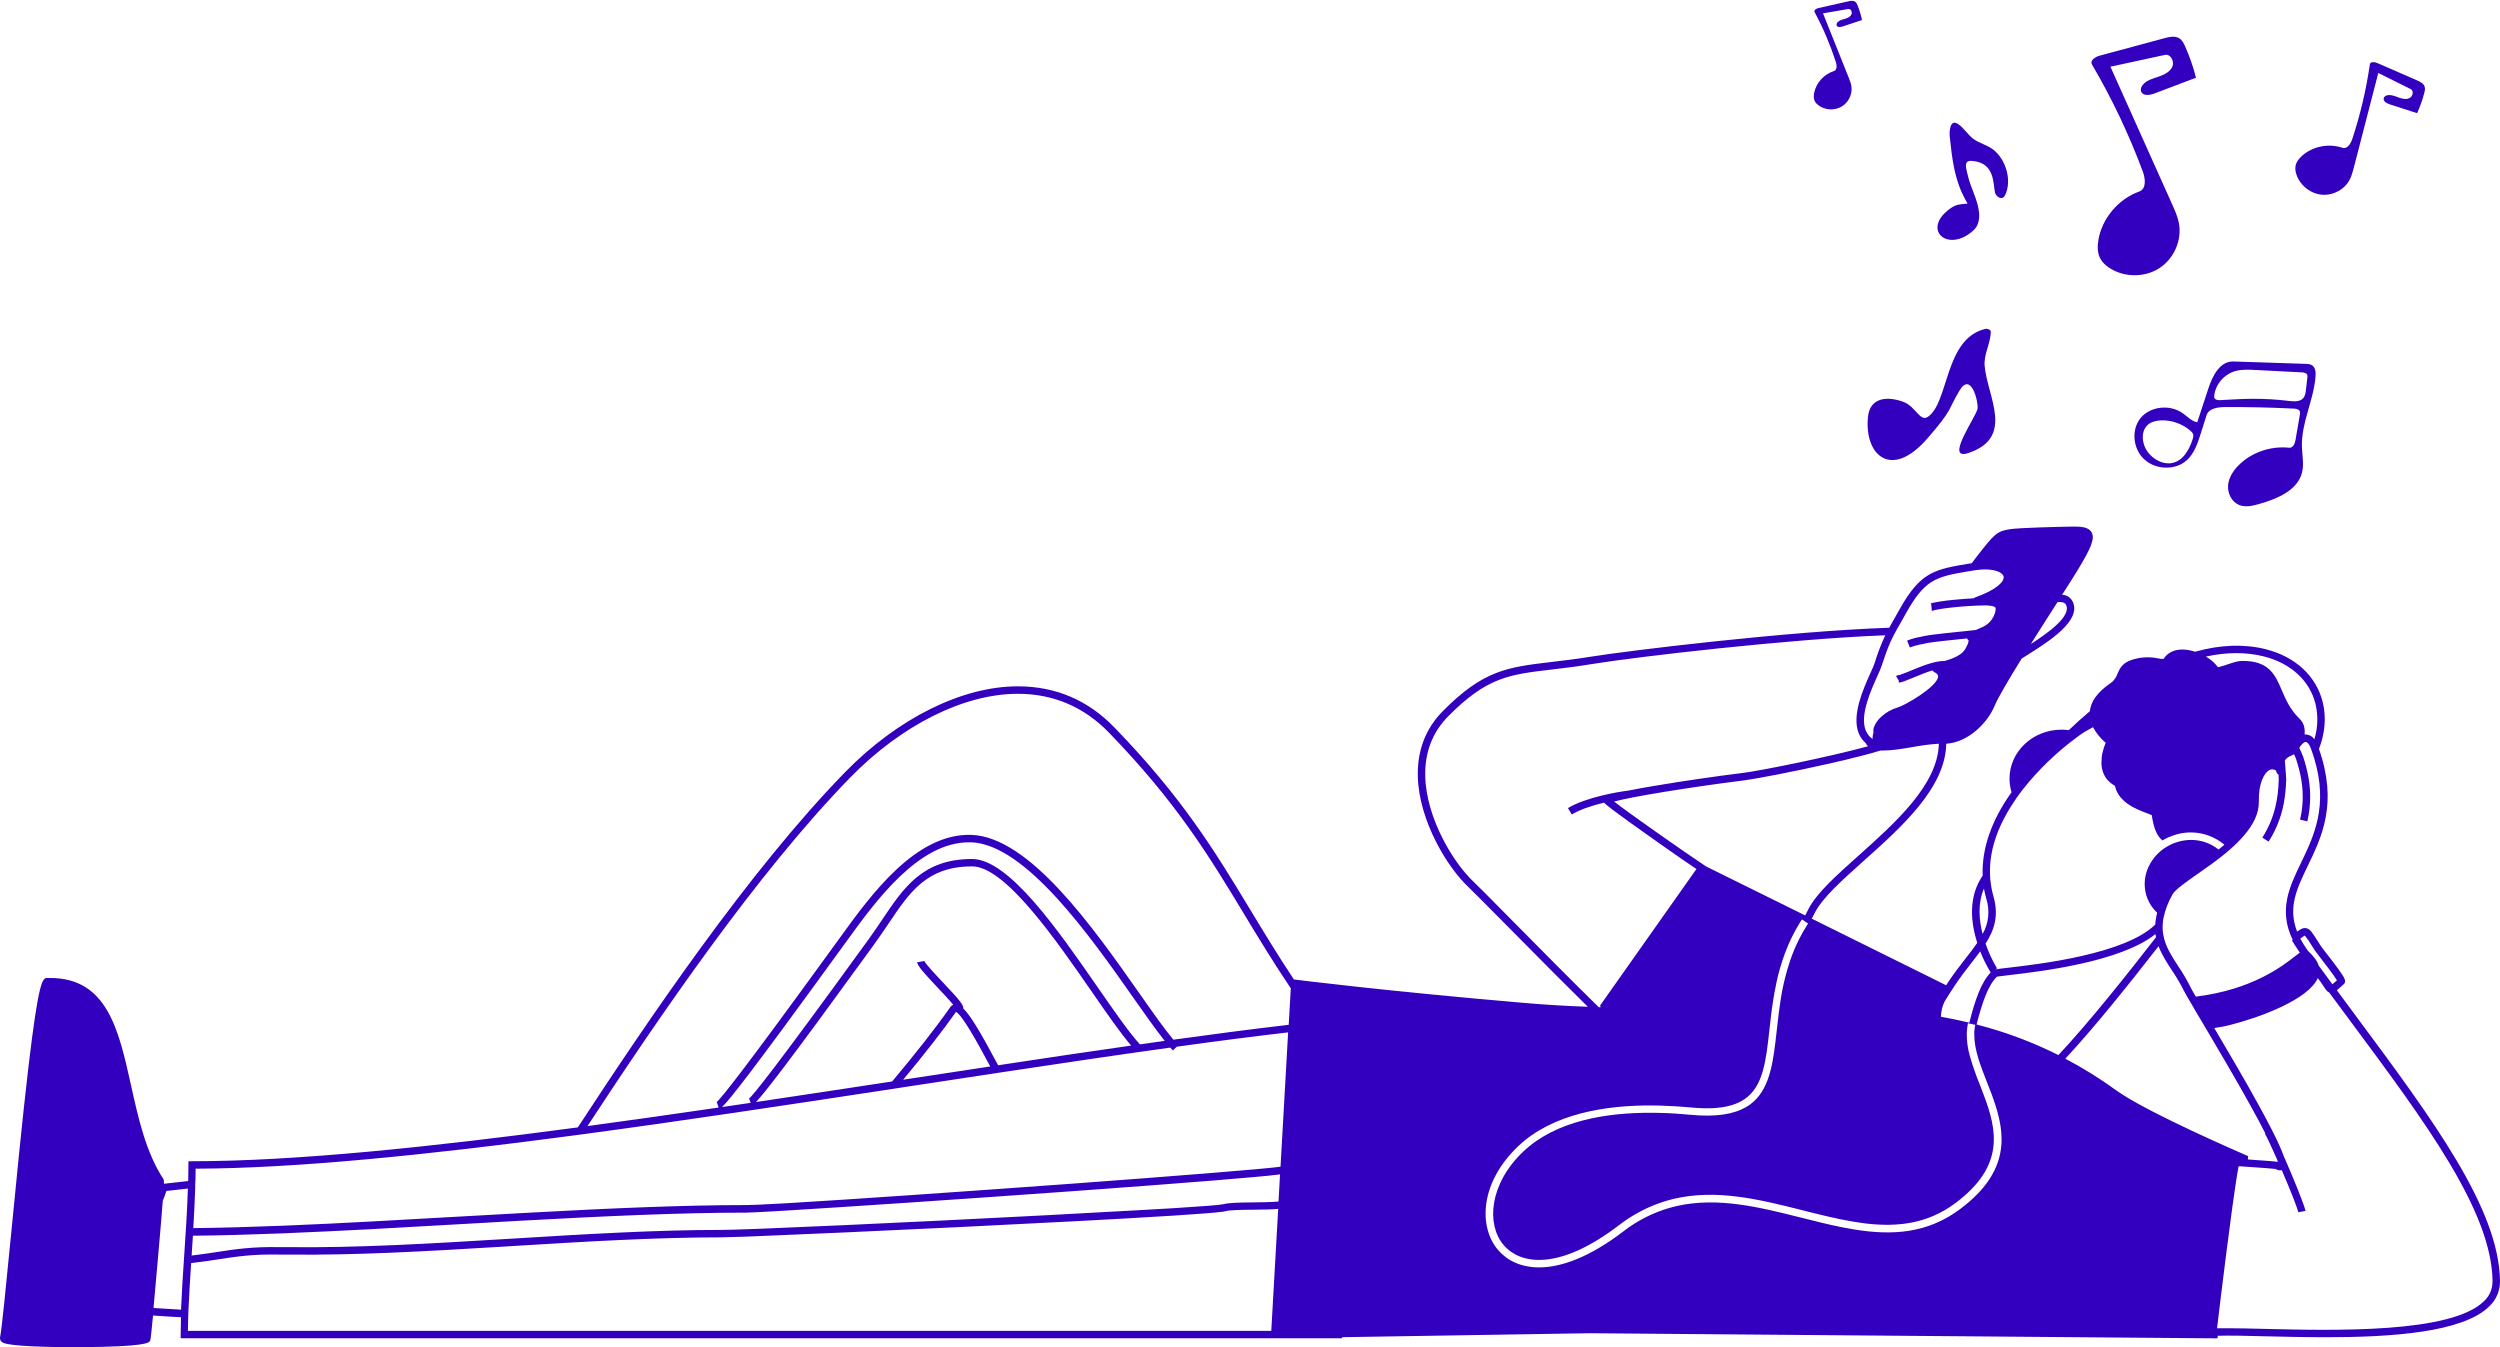 <svg width="566" height="305" viewBox="0 0 566 305" fill="none" xmlns="http://www.w3.org/2000/svg">
<path d="M502.021 303.003L502.12 302.418C504.677 302.332 508.495 302.418 512.826 302.534C517.01 302.632 521.719 302.748 526.563 302.748C541.469 302.748 557.632 301.661 563.577 295.75C564.358 295.018 564.977 294.13 565.394 293.143C565.811 292.156 566.017 291.092 565.999 290.021C565.781 273.643 550.809 253.515 533.517 230.206C532.048 228.23 530.557 226.217 529.063 224.192C529.248 224.04 529.449 223.863 529.683 223.653C529.917 223.443 530.237 223.163 530.599 222.854C531.362 222.2 530.75 221.27 529.4 219.401C528.525 218.166 527.405 216.738 526.583 215.696C526.091 215.058 525.623 214.462 525.533 214.317C525.188 213.786 524.892 213.321 524.633 212.91C523.459 211.066 522.991 210.3 522.096 210.14C521.415 210.016 520.865 210.341 520.072 210.922C517.934 205.476 519.99 201.199 522.47 196.054C525.689 189.386 529.322 181.837 525.011 169.571C526.395 165.974 526.711 162.348 525.853 158.923C524.375 153.045 519.695 148.695 512.978 146.986C508.052 145.752 502.649 145.961 496.968 147.55C496.087 147.251 495.167 147.083 494.238 147.052C492.267 147.023 490.764 147.74 489.837 149.168C489.44 149.197 489.04 149.162 488.654 149.065C486.69 148.651 484.653 148.751 482.738 149.357C480.472 150.073 479.914 151.358 479.421 152.49C479.171 153.195 478.764 153.834 478.231 154.358C478.173 154.412 477.972 154.556 477.792 154.683C476.482 155.618 473.481 157.762 473.148 161.018C471.55 162.363 469.957 163.792 468.37 165.307C467.825 165.234 467.277 165.197 466.728 165.196C460.237 165.196 454.953 170.172 454.953 176.285C454.954 177.327 455.11 178.364 455.417 179.359C450.852 185.756 448.639 192.173 448.874 198.24C445.511 203.138 446.234 209.012 447.642 213.47C446.882 214.585 446 215.738 445.002 217.005C443.771 218.582 442.391 220.364 441.04 222.397L440.605 223.06L410.189 207.987L410.911 206.579C412.623 203.237 417.127 199.211 421.893 194.947C430.605 187.159 440.441 178.363 440.63 168.378C445.4 168.086 449.871 163.928 451.591 159.779C452.367 157.911 454.814 153.77 457.7 149.106L458.767 148.435C463.805 145.27 471.416 140.483 469.228 136.14C469.001 135.704 468.662 135.337 468.246 135.075C467.831 134.813 467.354 134.667 466.863 134.65C468.456 132.152 469.708 130.189 470.398 129.044C473.247 124.336 474.376 121.981 473.534 120.508C472.89 119.384 471.379 119.178 469.142 119.219C465.931 119.273 457.15 119.483 455.068 119.808C452.092 120.269 451.554 120.845 447.56 125.982C447.182 126.468 446.792 126.978 446.398 127.509C438.003 128.871 434.858 129.386 430.059 137.964C429.615 138.758 429.238 139.446 428.876 140.063C428.433 140.841 428.055 141.508 427.719 142.121C405.074 142.883 368.852 147.275 360.19 148.67C356.774 149.221 353.827 149.571 351.228 149.876C341.322 151.049 335.866 151.691 326.666 160.989C322.778 164.912 320.869 169.86 320.992 175.688C321.206 185.904 327.832 196.557 332.487 200.858C333.349 201.656 336.592 204.974 340.743 209.144C349.5 218.01 355.432 223.961 359.488 227.934C354.795 227.761 350 227.485 345.066 227.061C313.081 224.315 293.453 221.813 293.261 221.788L292.932 221.747C289.2 216.116 286.056 210.918 282.96 205.801C275.131 192.852 267.734 180.619 252.281 164.677C246.316 158.503 238.976 155.396 230.473 155.383H230.428C217.804 155.383 203.181 162.66 191.296 174.856C169.587 197.133 146.774 230.835 130.82 255.24C97.399 259.714 66.716 262.904 43.479 262.904H42.658V263.748C42.658 264.95 42.638 266.164 42.613 267.386C39.862 267.679 37.773 267.921 37.124 268C37.124 267.176 37.071 267.053 36.993 266.938C33.023 260.879 31.307 253.136 29.648 245.645C26.885 233.19 24.274 221.414 11.347 221.414C11.133 221.414 10.936 221.414 10.702 221.414C9.68 221.442 8.797 221.471 6.396 241.916C5.066 253.276 3.641 267.847 2.496 279.574C1.371 291.099 0.398 301.035 0.008 302.805V302.879C-0.025 303.122 0.008 303.731 0.895 304.069C2.73 304.76 10.177 304.999 16.614 304.999H18.211C33.084 304.904 33.696 303.991 33.959 303.6C34.041 303.472 34.119 303.357 34.645 297.837C36.209 297.952 38.261 298.08 40.975 298.22C40.93 299.574 40.905 300.891 40.905 302.163V302.986H287.743H288.638H303.828L303.881 302.739L359.841 301.842L502.021 303.003ZM35.708 285.456C36.299 278.784 36.652 274.561 36.849 271.873C37.227 270.918 37.498 270.189 37.67 269.638C39.284 269.448 40.913 269.263 42.535 269.09C42.375 274.223 42.026 279.459 41.681 284.571C41.402 288.749 41.135 292.766 40.987 296.508C38.651 296.38 36.504 296.252 34.755 296.133C34.993 293.602 35.297 290.132 35.708 285.456ZM44.255 267.213C44.255 266.337 44.288 265.464 44.292 264.591C67.171 264.517 97.046 261.434 129.572 257.108L131.777 256.816C153.897 253.848 177.186 250.325 200.299 246.802L202.828 246.415L206.523 245.847C212.755 244.895 218.913 243.957 224.997 243.035L226.762 242.768C240.031 240.759 252.856 238.858 264.942 237.178C265.147 237.409 265.352 237.631 265.537 237.829L266.42 236.977C275.267 235.742 283.711 234.655 291.631 233.729L289.911 264.143C286.056 264.674 265.927 266.271 243.11 267.954L240.351 268.156C217.735 269.802 193.061 271.523 179.268 272.338L176.702 272.486C172.818 272.704 170.1 272.828 168.959 272.828C154.418 272.828 137.451 273.593 120.216 274.532L118.127 274.647C113.2 274.919 108.233 275.203 103.315 275.47C90.514 276.203 77.451 276.952 65.172 277.454L64.351 277.487L63.509 277.52C56.596 277.796 49.962 277.981 43.763 278.043C43.947 274.989 44.103 271.926 44.194 268.897C44.194 268.613 44.194 268.333 44.194 268.074L44.255 267.213ZM442.432 223.311C443.746 221.327 445.051 219.648 446.316 218.018C447.022 217.112 447.699 216.24 448.319 215.384C448.965 217.038 449.754 218.633 450.676 220.15L450.733 220.113C448.525 222.397 447.112 226.509 445.86 231.535C443.731 231.022 441.587 230.573 439.427 230.189C439.445 229.014 439.717 227.857 440.224 226.797C440.938 225.62 441.689 224.451 442.445 223.311H442.432ZM564.303 290.054C564.322 290.902 564.16 291.744 563.829 292.525C563.498 293.306 563.005 294.007 562.382 294.581C554.992 301.887 528.624 301.245 512.855 300.862C509.571 300.78 506.755 300.714 504.464 300.714C503.717 300.714 503.031 300.714 502.411 300.714H501.939C502.103 299.331 502.428 296.619 502.842 293.248C503.553 287.456 504.521 279.722 505.379 273.462C505.942 269.37 506.459 265.909 506.824 264.036H506.968L507.789 264.093L508.635 264.151C511.455 264.34 514.526 264.563 515.203 264.649C515.405 264.788 515.633 264.885 515.872 264.934C516.112 264.983 516.36 264.983 516.599 264.933C518.373 269.049 520.126 273.396 520.323 274.454L521.965 274.149C521.727 272.852 519.173 266.571 517.002 261.653C516.788 261.035 516.484 260.286 516.078 259.376C515.105 257.207 513.565 254.202 511.505 250.444C508.331 244.653 504.382 237.932 501.307 232.745C502.643 232.568 503.967 232.303 505.269 231.951C511.517 230.362 522.597 226.324 524.748 221.442C525.256 222.087 525.73 222.758 526.169 223.451C526.579 224.077 526.859 224.521 527.314 224.686C528.956 226.88 530.549 229.053 532.134 231.189C549.286 254.301 564.102 274.227 564.316 290.054H564.303ZM257.002 274.03C232.543 275.441 192.138 277.405 173.163 278.146L170.494 278.249C166.997 278.38 164.509 278.45 163.384 278.45C148.35 278.45 132.097 279.438 116.353 280.401L115.861 280.43L114.218 280.529C97.645 281.542 80.62 282.546 65.246 282.352H64.404H63.563H63.23C57.072 282.233 53.225 282.826 49.128 283.455C47.342 283.727 45.503 284.011 43.381 284.254C43.479 282.768 43.582 281.27 43.676 279.767C49.9 279.71 56.588 279.521 63.542 279.249L64.363 279.216L65.205 279.179C77.521 278.677 90.6 277.944 103.425 277.195C107.941 276.936 112.457 276.676 116.973 276.425L119.067 276.31C136.72 275.343 154.11 274.54 168.963 274.54C169.645 274.54 171.738 274.437 174.912 274.256L177.506 274.104C191.14 273.281 218.354 271.453 242.728 269.691L246.201 269.44C266.953 267.925 285.001 266.51 289.8 265.884L289.455 272.025C287.743 272.182 285.419 272.206 283.646 272.223C280.887 272.251 278.28 272.276 276.95 272.634C276.289 272.811 272.065 273.132 265.603 273.54C263.094 273.672 260.192 273.844 257.014 274.03H257.002ZM374.325 250.28C374.912 250.28 375.486 250.28 376.065 250.313C378.385 250.379 380.63 250.535 382.745 250.724C387.24 251.165 390.516 250.852 392.938 249.901C393.325 249.754 393.702 249.583 394.067 249.387C394.387 249.221 394.697 249.037 394.995 248.835C399.174 245.954 399.802 240.29 400.603 233.099C400.73 231.947 400.862 230.753 401.013 229.522C401.046 229.242 401.083 228.958 401.12 228.674C401.157 228.39 401.198 228.115 401.239 227.831C401.494 226.007 401.814 224.126 402.241 222.196C402.729 219.985 403.369 217.81 404.158 215.688C405.085 213.215 406.26 210.843 407.664 208.608C407.759 208.456 407.853 208.304 407.956 208.152L408.12 208.263L409.351 209.086L409.171 209.37C407.751 211.594 406.572 213.963 405.652 216.437C404.33 220.122 403.416 223.941 402.927 227.826C402.885 228.106 402.844 228.39 402.807 228.65L402.697 229.493C402.537 230.778 402.397 232.041 402.257 233.276C401.506 240.039 400.845 245.974 396.994 249.42C396.752 249.638 396.498 249.831 396.231 250.041C395.964 250.251 395.627 250.453 395.303 250.646C392.519 252.268 388.496 252.955 382.576 252.375C380.421 252.165 378.126 252.009 375.761 251.963C375.191 251.963 374.616 251.939 374.037 251.934C363.671 251.869 352.209 253.729 344.852 260.731C337.102 268.107 336.502 277.261 340.402 281.85C344.302 286.44 353.129 287.613 366.496 277.417C369.701 274.927 373.336 273.049 377.219 271.877C377.773 271.712 378.323 271.568 378.861 271.437C388.619 269.103 398.497 271.585 408.144 274.017C412.044 275.005 415.879 275.972 419.639 276.594C420.584 276.75 421.524 276.886 422.456 277.006C429.611 277.829 436.414 277.084 442.711 272.375C453.927 263.986 452.121 255.911 449.177 248.049C449.046 247.691 448.906 247.333 448.767 246.97L448.356 245.884L448.258 245.633C447.346 243.426 446.563 241.168 445.914 238.87C445.474 237.275 445.26 235.626 445.277 233.972C445.277 233.692 445.302 233.416 445.326 233.149C445.351 232.881 445.388 232.568 445.433 232.28C445.47 232.074 445.503 231.868 445.548 231.654L445.815 231.716L447.19 232.017C447.145 232.239 447.108 232.461 447.075 232.683C447.03 232.976 446.997 233.268 446.981 233.56C446.981 233.77 446.981 233.972 446.981 234.19C446.948 237.598 448.36 241.224 449.855 245.024C450.085 245.604 450.31 246.188 450.536 246.777C450.672 247.131 450.807 247.485 450.947 247.839C451.086 248.193 451.197 248.535 451.32 248.884C454.05 256.651 455.237 265.159 443.766 273.737C436.278 279.339 428.277 279.714 419.886 278.364C418.937 278.212 417.989 278.039 417.012 277.849C413.978 277.24 410.899 276.466 407.775 275.676C398.497 273.338 389.001 270.947 379.698 273.025C379.14 273.153 378.578 273.297 378.015 273.457C374.216 274.549 370.659 276.356 367.534 278.784C359.8 284.694 353.396 286.938 348.457 286.938C344.269 286.938 341.137 285.328 339.138 282.97C334.79 277.854 334.917 267.897 343.707 259.508C351.515 252.103 363.556 250.177 374.337 250.28H374.325ZM487.993 211.469C488.026 211.716 488.067 211.959 488.116 212.198C481.314 220.965 473.001 231.399 466.03 238.866C460.116 235.905 453.903 233.585 447.498 231.947C448.73 227.106 450.089 223.056 452.113 221.113C452.494 221.043 453.529 220.924 454.617 220.796C461.772 219.969 480.045 217.841 488.006 211.469H487.993ZM496.787 228.411C497.058 228.897 497.415 229.498 497.871 230.239L498.314 230.988C498.544 231.399 498.786 231.782 499.028 232.19C499.064 232.279 499.114 232.363 499.176 232.437C502.296 237.705 506.27 244.443 509.616 250.498C510.983 252.968 512.047 254.976 512.88 256.614L512.777 256.697C513.077 257.08 514.214 259.508 515.516 262.459C515.598 262.702 515.655 262.9 515.696 263.06C515.24 262.961 513.873 262.834 508.914 262.5C508.914 262.455 508.914 262.414 508.914 262.381L508.992 261.747L508.409 261.496C508.188 261.401 486.014 251.852 479.154 246.88C475.476 244.207 471.611 241.801 467.59 239.681C474.269 232.506 482.012 222.805 488.699 214.219C489.438 216.178 490.592 217.952 491.774 219.767C492.793 221.258 493.706 222.819 494.504 224.439C494.722 224.863 495.461 226.147 496.799 228.411H496.787ZM520.959 195.322C518.311 200.813 515.795 206.024 519.083 212.823L518.89 212.869C518.923 213.004 519.711 214.252 520.676 215.676C520.364 215.894 520.023 216.161 519.629 216.47C516.714 218.746 509.895 224.068 497.128 225.637C496.553 224.649 496.159 223.961 496.044 223.71C495.211 222.016 494.259 220.383 493.195 218.825C491.844 216.746 490.576 214.795 489.976 212.572C489.88 212.217 489.803 211.857 489.746 211.494C489.679 211.085 489.638 210.673 489.623 210.259C489.623 210.02 489.623 209.777 489.623 209.53C489.623 209.234 489.656 208.93 489.693 208.617C489.73 208.304 489.775 208.024 489.833 207.719C490.239 205.868 490.931 204.092 491.885 202.455C492.296 201.714 493.663 200.627 495.346 199.409L496.04 198.911L496.721 198.429L497.518 197.87C498.622 197.096 499.804 196.264 500.995 195.4C501.561 194.98 502.127 194.551 502.69 194.112L502.83 194.005L503.458 193.502C503.68 193.325 503.897 193.144 504.111 192.967L504.456 192.675L504.751 192.42C507.215 190.279 509.386 187.917 510.532 185.381C511.122 184.137 511.421 182.774 511.406 181.397C511.308 177.338 512.638 174.877 513.869 174.305C514.104 174.196 514.364 174.156 514.62 174.189C514.877 174.221 515.119 174.326 515.318 174.49C515.324 174.67 515.376 174.846 515.469 174.999C515.563 175.153 515.695 175.28 515.852 175.367C515.889 175.857 515.914 176.244 515.91 176.375C515.881 177.528 515.803 178.623 515.676 179.668C515.552 180.711 515.368 181.746 515.125 182.768C514.536 185.204 513.544 187.525 512.19 189.633L513.607 190.543C515.56 187.498 516.813 184.054 517.273 180.463C517.392 179.639 517.474 178.75 517.531 177.849C517.56 177.38 517.581 176.902 517.593 176.412C517.593 176.001 517.482 174.54 517.322 172.663C517.322 172.523 517.297 172.383 517.285 172.251C517.626 171.572 518.204 171.313 518.808 171.045C519.001 170.959 519.194 170.868 519.379 170.765C519.6 171.263 519.789 171.671 519.838 171.835V171.864C520.105 172.687 520.331 173.469 520.528 174.243C520.725 175.017 520.873 175.713 520.996 176.429C520.996 176.495 520.996 176.565 521.025 176.631C521.154 177.409 521.245 178.193 521.296 178.981C521.436 181.191 521.25 183.411 520.742 185.567L522.384 185.949C523.255 182.208 523.241 178.315 522.343 174.581C522.178 173.854 521.984 173.111 521.76 172.354C521.669 172.058 521.575 171.757 521.476 171.457C521.476 171.415 521.452 171.374 521.435 171.333C521.349 171.066 521.025 170.333 520.573 169.341V169.296L520.602 169.25C520.843 168.825 521.167 168.452 521.554 168.155C521.69 168.047 521.857 167.986 522.031 167.983C522.33 167.983 522.798 168.394 523.205 169.51C523.496 170.304 523.751 171.078 523.977 171.831C527.15 182.467 523.874 189.271 520.959 195.322ZM456.715 180.409C456.904 180.146 457.092 179.882 457.289 179.619C457.569 179.244 457.852 178.87 458.152 178.495C461.513 174.286 465.395 170.522 469.704 167.295C470.004 167.069 470.287 166.884 470.525 166.678C470.763 166.472 471.12 166.266 471.346 166.097C471.572 165.929 471.81 165.797 471.982 165.686C472.609 165.307 473.232 164.956 473.85 164.632C474.589 165.977 475.562 167.177 476.724 168.176C476.502 168.732 476.314 169.254 476.178 169.753C476.071 170.127 475.985 170.481 475.915 170.823C475.846 171.271 475.808 171.723 475.8 172.177C475.659 173.579 476.013 174.987 476.802 176.153C477.04 176.486 477.315 176.79 477.623 177.059C477.866 177.279 478.127 177.478 478.403 177.655C478.543 177.742 478.678 177.824 478.814 177.898C479.635 181.722 483.839 183.282 486.125 184.134C486.491 184.27 486.922 184.431 487.164 184.546C487.628 187.876 488.498 189.403 489.578 190.267C489.838 190.111 490.112 189.963 490.399 189.823C490.691 189.67 490.994 189.526 491.302 189.411H491.343C493.311 188.573 495.468 188.284 497.586 188.574C499.704 188.863 501.704 189.722 503.376 191.057L503.602 191.243L503.109 191.654L502.953 191.786C502.731 191.971 502.506 192.152 502.28 192.333C500.513 190.914 498.312 190.148 496.048 190.164C495.146 190.166 494.248 190.282 493.375 190.51C493.039 190.597 492.708 190.702 492.382 190.823C492.238 190.876 492.09 190.93 491.947 190.992C491.803 191.053 491.561 191.169 491.368 191.263C489.174 192.307 487.416 194.092 486.405 196.305C485.876 197.435 485.587 198.663 485.557 199.911C485.526 201.159 485.755 202.399 486.228 203.554C486.715 204.725 487.449 205.777 488.379 206.637C488.293 206.958 488.223 207.271 488.166 207.579C488.108 207.888 488.055 208.222 488.018 208.53C487.981 208.839 487.965 209.061 487.948 209.321C481.137 216.017 461.772 218.277 454.453 219.121C452.95 219.294 452.195 219.384 451.776 219.467L452.125 219.244C451.076 217.472 450.208 215.598 449.534 213.651C451.534 210.498 452.564 207.312 451.32 202.949C449.362 196.087 451.004 188.781 456.185 181.195C456.345 180.94 456.53 180.681 456.715 180.409ZM216.433 229.098C217.772 229.716 221.072 235.589 224.192 241.447L206.305 244.171L204.474 244.447C209.327 238.615 213.527 233.239 216.433 229.098ZM218.1 228.325C218.153 227.468 217.057 226.213 213.518 222.463C211.913 220.759 209.483 218.178 209.282 217.577L207.64 217.861C207.791 218.755 209.109 220.228 212.311 223.624C213.432 224.809 214.959 226.427 215.809 227.477C215.539 227.587 215.307 227.777 215.144 228.02C211.819 232.774 207.139 238.697 201.982 244.842C191.719 246.407 181.398 247.975 171.164 249.498C173.122 247.44 178.68 240.315 196.498 215.746L197.984 213.688C199.109 212.152 200.135 210.625 201.124 209.16C206.006 201.891 209.861 196.153 220.099 196.153C227.546 196.153 238.869 212.511 247.137 224.455C250.606 229.465 253.66 233.881 256.095 236.717C246.414 238.104 236.328 239.599 225.974 241.175C222.189 234.087 219.841 230.024 218.1 228.325ZM258.082 236.446C255.619 233.782 252.334 229.008 248.504 223.505C239.55 210.572 228.388 194.478 220.083 194.478C208.949 194.478 204.667 200.85 199.712 208.23C198.731 209.691 197.713 211.206 196.613 212.716C196.333 213.095 195.82 213.803 195.118 214.774C175.495 241.817 170.359 248.193 169.505 248.777C169.538 248.755 169.574 248.738 169.612 248.728L169.94 249.683L163.474 250.638C165.116 249.082 170.178 242.702 189.161 216.54C189.855 215.585 190.36 214.894 190.635 214.511L191.809 212.897C198.234 204.031 207.902 190.699 219.348 190.699H219.849C232.185 191.111 246.887 212.062 256.612 225.917C259.301 229.749 261.719 233.186 263.694 235.651C261.838 235.915 259.97 236.174 258.082 236.446ZM42.609 298.302C42.609 298.018 42.609 297.742 42.633 297.454C42.658 297.166 42.658 296.89 42.666 296.631C42.802 293.264 43.032 289.683 43.278 285.962C45.565 285.707 47.515 285.411 49.399 285.118C53.595 284.476 57.22 283.916 63.214 284.036H63.587C63.866 284.036 64.15 284.036 64.429 284.036H65.25C80.263 284.225 96.808 283.279 112.979 282.295L115.134 282.163L115.955 282.11C131.826 281.138 148.235 280.134 163.376 280.134C164.02 280.134 165.679 280.084 168.134 279.998L171.065 279.887C190.873 279.109 242.317 276.709 265.689 275.215C271.334 274.853 275.341 274.544 276.868 274.326C277.05 274.305 277.231 274.272 277.41 274.227C278.531 273.927 281.154 273.902 283.687 273.877C286.002 273.877 287.899 273.82 289.381 273.692L289.332 274.594L289.237 276.269L287.817 301.303H42.543C42.551 300.331 42.576 299.327 42.609 298.302ZM521.801 211.815C522.337 212.434 522.81 213.106 523.213 213.819C523.476 214.231 523.775 214.704 524.124 215.239C524.248 215.429 524.576 215.857 525.253 216.729C526.255 218.018 528.439 220.846 529.084 221.945L528.566 222.401C528.39 222.558 528.213 222.714 528.057 222.846C527.028 221.452 525.998 220.047 524.966 218.631C524.555 217.359 523.55 216.264 522.663 215.408C522.635 215.381 522.604 215.357 522.573 215.334L522.458 215.174C521.839 214.322 521.281 213.426 520.791 212.494C521.104 212.235 521.443 212.007 521.801 211.815ZM512.564 148.62C518.652 150.172 522.901 154.078 524.219 159.322C524.856 161.98 524.771 164.76 523.972 167.373C523.766 167.065 523.493 166.806 523.173 166.618C522.853 166.43 522.495 166.317 522.125 166.287C522.006 166.277 521.887 166.277 521.768 166.287C521.858 164.982 521.702 163.759 520.581 162.681C518.459 160.623 517.47 158.322 516.595 156.272C515.138 152.86 513.763 149.637 507.818 149.637H507.481C506.64 149.637 505.4 150.049 504.197 150.46C503.525 150.698 502.839 150.897 502.144 151.057C501.41 150.073 500.479 149.252 499.41 148.649C504.078 147.633 508.516 147.587 512.564 148.62ZM449.169 201.158C449.301 201.92 449.473 202.675 449.686 203.418C450.114 204.742 450.262 206.141 450.121 207.526C449.98 208.911 449.552 210.251 448.865 211.461C448.032 208.259 447.74 204.517 449.169 201.158ZM420.789 193.7C415.69 198.261 411.285 202.196 409.429 205.818L408.695 207.254L386.259 196.166C380.84 192.564 368.848 184.13 365.432 181.475C369.16 180.417 382.494 178.228 395.028 176.655C397.204 176.384 405.977 174.729 414.249 172.856C419.66 171.621 423.281 170.679 425.744 169.917C425.978 169.917 426.22 169.917 426.471 169.917C428.355 169.917 430.674 169.53 433.039 169.131C434.994 168.757 436.969 168.506 438.955 168.378C438.737 177.635 429.209 186.172 420.789 193.7ZM429.693 142.076L430.354 140.903C430.707 140.281 431.101 139.59 431.545 138.795C435.63 131.489 438.072 130.617 444.998 129.456L446.176 129.262L446.685 129.176L446.989 129.131L447.354 129.077C448.046 128.974 448.745 128.92 449.444 128.917C452.022 128.917 453.418 129.74 453.611 130.489C453.89 131.584 452.043 133.523 447.334 135.19C447.148 135.253 446.973 135.343 446.813 135.457C445.548 135.527 444.111 135.63 442.707 135.762C442.342 135.795 441.977 135.832 441.619 135.873C441.262 135.914 440.889 135.955 440.536 135.996C439.483 136.118 438.438 136.294 437.403 136.523C437.271 136.55 437.146 136.603 437.036 136.68C436.926 136.758 436.833 136.857 436.763 136.972C436.863 136.806 437.023 136.685 437.21 136.634L437.37 138.314C437.572 138.304 437.767 138.241 437.937 138.133C438.347 138.042 438.799 137.956 439.32 137.873C439.665 137.82 440.031 137.766 440.417 137.717C440.802 137.668 441.135 137.626 441.513 137.581C444.214 137.268 446.93 137.094 449.649 137.058C451.292 137.137 451.702 137.396 451.776 137.573C452.01 138.1 451.406 140.8 448.902 141.932C448.266 142.22 447.757 142.442 447.342 142.623C446.735 142.702 445.7 142.809 444.633 142.92L443.615 143.023C441.246 143.265 439.168 143.484 437.637 143.681L437.255 143.731L436.549 143.833C436.094 143.903 435.728 143.973 435.449 144.039L435.252 144.089C435.102 144.128 434.95 144.16 434.796 144.183C433.76 144.361 432.745 144.645 431.767 145.031L432.395 146.595C432.994 146.355 433.612 146.164 434.242 146.023C434.57 145.945 434.866 145.892 435.108 145.846L435.35 145.797C435.477 145.775 435.601 145.746 435.724 145.71C435.977 145.644 436.233 145.592 436.492 145.554C438.085 145.286 441.311 144.957 443.787 144.702L444.473 144.632L445.318 144.546C445.398 144.696 445.514 144.825 445.655 144.92L445.68 144.941C445.675 145.341 445.567 145.734 445.368 146.081C445.265 146.311 445.134 146.575 444.957 146.904C444.599 147.488 444.101 147.972 443.508 148.312C443.323 148.43 443.133 148.538 442.937 148.637C442.489 148.867 442.025 149.066 441.55 149.234C441.11 149.394 440.675 149.534 440.265 149.645C438.097 149.596 435.182 150.769 432.764 151.773L432.493 151.885L431.471 152.296C431.007 152.486 430.572 152.65 430.239 152.757C430.085 152.812 429.925 152.852 429.763 152.877H429.57L429.266 153.054L429.677 153.749L429.866 154.087L429.903 154.548C429.993 154.548 430.092 154.523 430.198 154.502C430.606 154.412 431.005 154.288 431.393 154.132C431.873 153.951 432.448 153.72 433.15 153.424C434.451 152.885 436.024 152.226 437.498 151.778C437.615 151.953 437.776 152.095 437.966 152.189C438.824 152.638 438.787 153.037 438.787 153.206C438.54 155.54 431.204 159.734 429.66 160.162C428.224 160.576 426.908 161.33 425.822 162.36C425.092 163.01 424.54 163.836 424.217 164.76C424.139 165.027 424.109 165.305 424.126 165.583C424.133 165.681 424.146 165.779 424.168 165.875C424.006 166.335 423.935 166.821 423.958 167.308C423.785 167.19 423.621 167.061 423.466 166.921C423.242 166.711 423.043 166.478 422.87 166.225C422.677 165.954 422.516 165.661 422.39 165.352C421.039 161.94 423.523 156.416 425.009 153.115C425.469 152.099 425.83 151.296 426.023 150.699C427.16 147.209 427.813 145.595 428.77 143.759C429.024 143.245 429.328 142.693 429.677 142.076H429.693ZM467.742 136.914C469.022 139.458 463.796 143.22 459.777 145.817C461.83 142.525 463.998 139.166 465.816 136.317C466.74 136.223 467.45 136.367 467.725 136.914H467.742ZM341.921 207.958C337.775 203.764 334.503 200.45 333.612 199.623C329.195 195.507 322.881 185.377 322.675 175.655C322.564 170.304 324.317 165.776 327.86 162.183C336.646 153.313 341.584 152.716 351.425 151.568C354.04 151.259 357.008 150.909 360.457 150.333C370.81 148.662 405.049 144.665 426.824 143.825C425.865 145.882 425.055 148.004 424.397 150.176C424.233 150.683 423.868 151.489 423.449 152.42C421.856 155.968 419.188 161.887 420.801 165.978C421.142 166.84 421.682 167.609 422.378 168.221C422.508 168.5 422.69 168.75 422.915 168.958C414.097 171.37 398.612 174.486 394.798 174.963C388.094 175.787 380.524 176.91 374.546 177.923C372.042 178.335 370.108 178.701 368.598 179.006C366.639 179.224 359.053 180.475 354.984 182.953L355.859 184.393C357.797 183.216 360.625 182.335 363.183 181.714C363.289 181.899 363.737 182.537 375.61 190.885C379.489 193.618 382.178 195.478 384.071 196.746L362.247 227.67L362.419 228.032H361.963C355.974 222.187 347.451 213.556 341.921 207.958ZM192.487 176.038C204.064 164.163 218.235 157.075 230.416 157.075H230.457C238.491 157.075 245.425 160.043 251.062 165.859C266.379 181.665 273.727 193.815 281.507 206.678C284.791 212.136 288.17 217.693 292.234 223.76L291.766 232.017C283.556 232.972 274.832 234.112 265.652 235.384C263.624 232.963 260.98 229.21 257.996 224.949C247.482 209.975 233.084 189.469 219.91 189.016C207.356 188.604 197.179 202.599 190.45 211.901L189.28 213.511C189.005 213.885 188.496 214.585 187.807 215.54C168.171 242.603 163.031 248.979 162.177 249.564C162.211 249.544 162.247 249.528 162.284 249.514L162.694 250.749C152.653 252.218 142.718 253.63 133.004 254.947C148.884 230.712 171.237 197.841 192.483 176.038H192.487Z" fill="#3200BE"/>
<path fill-rule="evenodd" clip-rule="evenodd" d="M487.778 21.158C486.745 21.55 485.277 21.791 484.798 20.817C484.492 20.192 484.858 19.431 485.367 18.944C486.287 18.067 487.59 17.733 488.8 17.317C490.01 16.901 491.278 16.279 491.802 15.132C492.326 13.984 491.549 12.294 490.273 12.399C486.115 13.299 481.957 14.199 477.799 15.1C482.46 25.489 487.12 35.879 491.78 46.269C492.394 47.636 493.012 49.018 493.297 50.487C494.053 54.375 492.173 58.643 488.762 60.785C485.35 62.928 480.622 62.81 477.35 60.502C476.669 60.021 476.041 59.446 475.616 58.735C474.832 57.424 474.82 55.796 475.081 54.292C475.927 49.406 479.594 45.071 484.339 43.349C485.978 42.754 485.721 40.422 485.124 38.818C482.007 30.435 478.153 22.318 473.617 14.589C473.099 13.706 474.375 12.867 475.38 12.596C480.258 11.281 485.136 9.966 490.014 8.651C491.144 8.346 492.437 8.063 493.414 8.69C494.044 9.096 494.395 9.799 494.699 10.476C495.731 12.772 496.558 15.157 497.169 17.596C494.039 18.783 490.908 19.971 487.778 21.158Z" fill="#3200BE"/>
<path fill-rule="evenodd" clip-rule="evenodd" d="M541.04 23.624C540.359 23.404 539.519 22.932 539.672 22.246C539.769 21.805 540.262 21.569 540.717 21.529C541.537 21.457 542.331 21.816 543.111 22.095C543.891 22.374 544.784 22.573 545.514 22.205C546.243 21.837 546.534 20.668 545.846 20.204C543.379 18.977 540.912 17.749 538.445 16.522C536.598 23.663 534.752 30.803 532.906 37.944C532.663 38.884 532.416 39.833 531.966 40.691C530.776 42.963 528.099 44.361 525.507 44.064C522.914 43.767 520.57 41.794 519.85 39.302C519.7 38.783 519.615 38.238 519.687 37.707C519.821 36.727 520.474 35.898 521.214 35.244C523.619 33.115 527.227 32.406 530.324 33.456C531.393 33.818 532.207 32.535 532.554 31.482C534.369 25.981 535.703 20.316 536.536 14.571C536.631 13.915 537.616 14.007 538.234 14.277C541.233 15.586 544.232 16.895 547.231 18.203C547.926 18.507 548.694 18.887 548.934 19.599C549.089 20.06 548.982 20.557 548.863 21.023C548.455 22.602 547.909 24.143 547.231 25.623C545.167 24.957 543.104 24.291 541.04 23.624Z" fill="#3200BE"/>
<path fill-rule="evenodd" clip-rule="evenodd" d="M417.186 5.991C416.706 6.151 416.029 6.234 415.828 5.778C415.699 5.486 415.882 5.144 416.124 4.931C416.562 4.547 417.165 4.418 417.727 4.251C418.289 4.083 418.882 3.822 419.144 3.306C419.406 2.791 419.082 2.002 418.495 2.026C416.574 2.36 414.652 2.693 412.731 3.027C414.669 7.874 416.607 12.722 418.544 17.569C418.8 18.207 419.056 18.851 419.159 19.529C419.432 21.325 418.49 23.244 416.887 24.161C415.284 25.078 413.12 24.935 411.666 23.815C411.362 23.582 411.086 23.307 410.904 22.973C410.57 22.358 410.596 21.612 410.743 20.928C411.224 18.706 412.985 16.79 415.191 16.09C415.953 15.849 415.88 14.776 415.637 14.03C414.368 10.131 412.756 6.34 410.824 2.714C410.604 2.3 411.204 1.94 411.669 1.835C413.929 1.324 416.188 0.814 418.447 0.304C418.971 0.186 419.568 0.081 420.004 0.387C420.285 0.584 420.433 0.913 420.559 1.229C420.988 2.3 421.322 3.408 421.556 4.537C420.099 5.021 418.643 5.506 417.186 5.991Z" fill="#3200BE"/>
<path fill-rule="evenodd" clip-rule="evenodd" d="M445.452 46.092C443.739 46.301 443.006 46.16 441.566 47.181C434.898 51.912 440.945 57.417 446.742 52.196C449.987 49.276 446.476 43.444 445.754 40.636C445.038 37.85 444.448 36.27 446.494 36.431C451.731 36.845 451.183 41.643 451.691 43.645C451.916 44.532 453.304 45.527 453.955 44.188C455.563 40.879 454.144 36.114 451.287 33.884C449.949 32.84 448.185 32.471 446.812 31.474C445.477 30.506 444.629 28.929 443.239 28.043C441.258 26.779 441.371 30.44 441.4 30.713C441.937 35.849 442.457 40.553 444.849 44.986L445.452 46.092Z" fill="#3200BE"/>
<path fill-rule="evenodd" clip-rule="evenodd" d="M443.613 88.454C446.228 84.039 447.926 90.901 447.721 92.488C447.49 94.279 440.086 104.432 445.656 102.557C456.207 99.006 449.932 89.853 449.324 82.814C449.099 80.216 450.665 77.732 450.725 75.127C450.735 74.67 449.962 74.351 449.514 74.456C440.172 76.642 441.268 91.178 436.457 94.379C434.674 95.565 433.709 92.021 430.954 90.994C427.555 89.727 423.357 89.758 422.9 94.449C422.072 102.952 428.127 108.722 436.313 99.317C442.155 92.604 440.899 93.034 443.613 88.454Z" fill="#3200BE"/>
<path fill-rule="evenodd" clip-rule="evenodd" d="M511.471 114.102C509.988 114.526 508.354 114.921 506.9 114.307C505.219 113.597 504.298 111.649 504.437 109.893C504.576 108.137 505.586 106.58 506.821 105.339C509.722 102.424 514.046 100.924 518.277 101.367C519.154 101.458 519.573 100.399 519.716 99.557C520.04 97.666 520.364 95.775 520.687 93.884C520.733 93.619 520.776 93.335 520.658 93.086C520.441 92.626 519.824 92.532 519.313 92.507C514.141 92.251 508.967 92.134 503.8 92.157C502.122 92.165 500.054 92.452 499.563 94.003C499.125 95.386 498.687 96.77 498.25 98.154C497.55 100.364 496.787 102.676 495.059 104.229C492.515 106.517 488.061 106.405 485.454 103.989C482.846 101.573 482.48 97.22 484.665 94.6C486.85 91.98 491.253 91.492 494.162 93.547C495.232 94.302 496.171 95.373 497.451 95.618C498.295 93.055 499.139 90.491 499.983 87.928C500.913 85.101 502.578 81.74 505.65 81.841C511.089 82.019 516.528 82.198 521.968 82.376C522.479 82.393 523.021 82.42 523.453 82.702C524.22 83.204 524.306 84.256 524.243 85.138C523.851 90.595 520.989 95.656 521.155 101.145C521.212 103.072 521.643 105.041 521.202 106.9C520.229 111.001 515.594 112.923 511.471 114.102ZM522.383 85.498C522.41 85.258 522.434 85.001 522.315 84.783C522.107 84.403 521.588 84.331 521.152 84.308C517.636 84.126 514.12 83.943 510.604 83.76C509.103 83.683 507.572 83.608 506.142 83.995C503.547 84.697 501.559 87.017 501.302 89.644C501.29 89.774 501.281 89.907 501.319 90.034C501.468 90.54 502.167 90.618 502.7 90.588C505.136 90.449 507.572 90.298 510.018 90.287C512.716 90.274 515.422 90.432 518.113 90.759C519.278 90.901 520.637 91.012 521.407 90.188C521.894 89.666 521.996 88.906 522.077 88.194C522.179 87.295 522.281 86.396 522.383 85.498ZM491.692 104.839C494.243 104.38 495.659 101.825 496.416 99.435C496.527 99.083 496.632 98.705 496.525 98.341C496.422 97.99 496.139 97.712 495.852 97.469C494.058 95.945 491.672 95.102 489.344 95.169C488.331 95.198 487.298 95.408 486.504 95.986C484.599 97.374 484.816 100.41 486.275 102.366C487.517 104.031 489.668 105.203 491.692 104.839Z" fill="#3200BE"/>
</svg>
